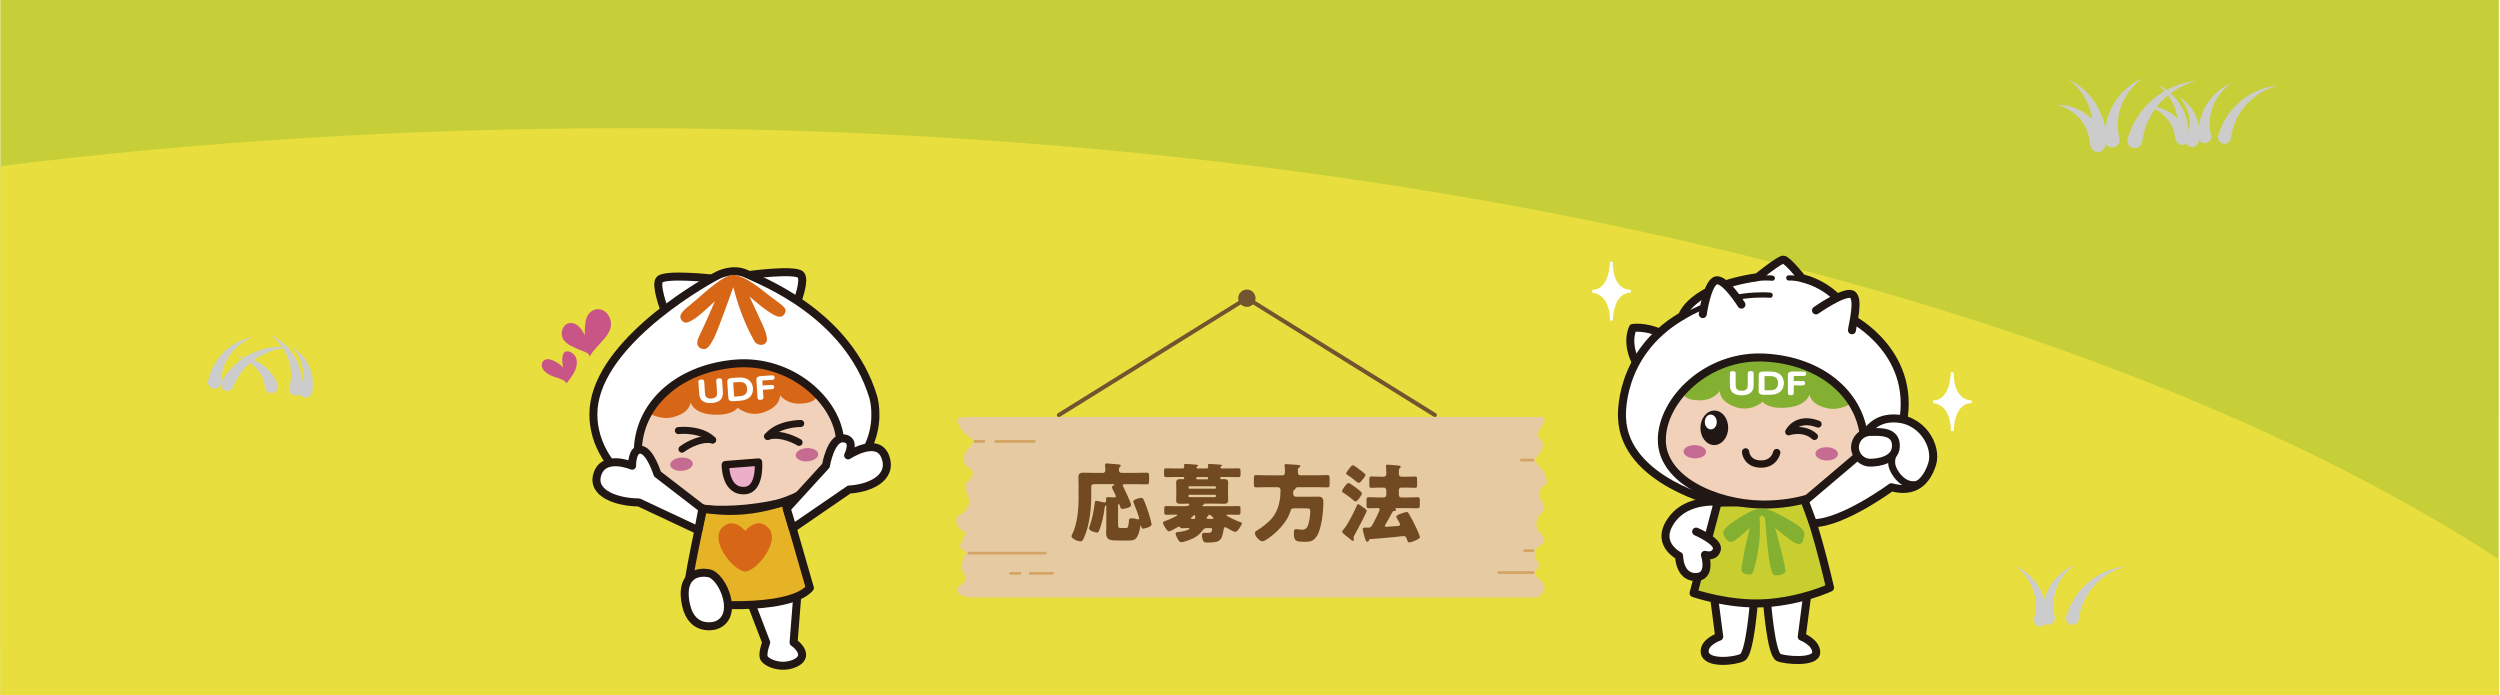 <?xml version="1.0" encoding="UTF-8"?><svg xmlns="http://www.w3.org/2000/svg" xmlns:xlink="http://www.w3.org/1999/xlink" viewBox="0 0 1080 300.27"><defs><style>.cls-1,.cls-2,.cls-3,.cls-4{fill:#fff;}.cls-2{stroke:#fff;stroke-width:1.21px;}.cls-2,.cls-5{stroke-miterlimit:10;}.cls-6{fill:#e8de3e;}.cls-7{fill:#c9ce30;}.cls-7,.cls-3,.cls-8,.cls-9,.cls-10,.cls-11,.cls-4,.cls-12,.cls-13,.cls-14,.cls-15,.cls-16{stroke-linecap:round;stroke-linejoin:round;}.cls-7,.cls-3,.cls-9,.cls-10,.cls-11,.cls-4,.cls-16,.cls-5{stroke:#211714;}.cls-7,.cls-3,.cls-9,.cls-11,.cls-5{stroke-width:3.46px;}.cls-17{isolation:isolate;}.cls-18{fill:#c66c93;}.cls-19{filter:url(#drop-shadow-1);}.cls-8{stroke:#d5a565;stroke-width:1.22px;}.cls-8,.cls-20,.cls-10,.cls-11,.cls-14,.cls-15,.cls-16,.cls-5{fill:none;}.cls-21{clip-path:url(#clippath-1);}.cls-9{fill:#e6b326;}.cls-22{fill:#f1d1b9;}.cls-23{fill:#d76717;}.cls-24{fill:#c7cf38;}.cls-25{fill:#c95587;}.cls-26{fill:#e6cba2;}.cls-27{clip-path:url(#clippath);}.cls-28{fill:#714a22;}.cls-10{stroke-width:2.26px;}.cls-29{fill:#ccc;}.cls-4{stroke-width:3.39px;}.cls-12{fill:#ecafca;stroke-width:3.23px;}.cls-12,.cls-14{stroke:#211512;}.cls-13{fill:#74542f;stroke-width:2.49px;}.cls-13,.cls-15{stroke:#74542f;}.cls-14{stroke-width:3.16px;}.cls-30{fill:#84b031;}.cls-31{fill:#211714;}.cls-15{stroke-width:1.77px;}.cls-32{mix-blend-mode:multiply;}.cls-16{stroke-width:3.03px;}</style><clipPath id="clippath"><rect class="cls-20" y="0" width="1080" height="300.27"/></clipPath><clipPath id="clippath-1"><rect class="cls-20" x="0" y="-2962.24" width="1080" height="4322.77"/></clipPath><filter id="drop-shadow-1" filterUnits="userSpaceOnUse"><feOffset dx="2" dy="2"/><feGaussianBlur result="blur" stdDeviation="0"/><feFlood flood-color="#040000" flood-opacity=".3"/><feComposite in2="blur" operator="in"/><feComposite in="SourceGraphic"/></filter></defs><g class="cls-17"><g id="_イヤー_2"><g id="_ッダーフッター"><g class="cls-27"><g class="cls-21"><path class="cls-24" d="M1079.45,385.92l.17-1490.59c-124.66-25.12-263.9-39.16-410.8-39.16C409.24-1143.83,173.57-1099.98,0-1028.64L.18,385.92H1079.45Z"/></g><path class="cls-6" d="M1079.62,2830.38l-.17-2588.87C906.89,129.41,609.27,55.37,271.06,55.37,177.01,55.37,86.11,61.1,.15,71.77l.03,2758.61H1079.62Z"/><g><g><path class="cls-3" d="M324.75,261.25l6.25,16.3s-1.56,4.02-1.12,6.25,7.37,5.58,13.62,2.68c6.25-2.9,1.12-7.81-.67-8.93l1.79-22.77"/><path class="cls-9" d="M304.99,214.14s-9.71,42.53-8.04,44.88,43.54,5.69,52.91-5.02l-12.06-41.86-32.82,2.01Z"/><path class="cls-1" d="M308.16,118.75s6.53-3.71,12.71-.72c6.21,3.01,43.74,17.02,54.73,53.18,0,0,10.68,35.48-40.99,46.65-51.68,11.17-79.82-14.38-79.93-39.06-.12-28.86,44.02-55.11,53.49-60.05"/><path class="cls-22" d="M362.93,190.6c.81,17.48-22.22,28.71-41.79,29.89-24.9,1.5-45.66-9.81-45.6-25.31,.08-19.64,16.58-35.61,41.38-38.04,25-2.45,45.22,16.54,46.01,33.46"/><path class="cls-23" d="M280.45,178.54s4.96,3.04,10.27,1.68c5.31-1.36,7.17-3.87,7.61-6.35,0,0,1.14,4.72,9.54,5.24,8.4,.52,10.54-2.64,10.8-2.96,0,0,4.99,4.38,11.68,1.83,6.7-2.55,6.53-6.48,6.64-7.23,0,0,2.67,3.87,8.77,3.62,6.1-.24,6.69-2.47,7.13-3.04,0,0-15.56-16.75-36.86-13.89-21.31,2.86-32.48,14.81-35.58,21.11"/><path class="cls-1" d="M323.58,118.81s19.57-2.65,22.28-.15c2.17,2.01-1.3,11.12-1.3,11.12"/><path class="cls-5" d="M323.58,118.81s19.57-2.65,22.28-.15c2.17,2.01-1.3,11.12-1.3,11.12"/><path class="cls-1" d="M307.26,120.29s-19.64-2.11-22.27,.47c-2.11,2.07,1.91,12.72,1.91,12.72"/><path class="cls-5" d="M307.26,120.29s-19.64-2.11-22.27,.47c-2.11,2.07,1.91,12.72,1.91,12.72"/><path class="cls-11" d="M309.81,119.06s6.53-3.71,12.71-.72c6.21,3.01,43.74,17.02,54.73,53.18,0,0,10.79,34.79-40.88,45.96-51.68,11.17-79.93-13.7-80.04-38.37-.12-28.86,44.02-55.11,53.49-60.05Z"/><path class="cls-5" d="M362.93,190.6c.81,17.48-22.26,28.26-41.79,29.89-25.05,2.09-45.66-9.81-45.6-25.31,.08-19.64,16.58-35.61,41.38-38.04,25-2.45,45.22,16.54,46.01,33.46Z"/><path class="cls-23" d="M316.54,118.76s3.7-.68,12.94,6.72c8.55,6.84,10.96,7.22,9.5,9.99-1.45,2.77-4.54,.81-7.54-1.23-3-2.04-7.66-6.16-7.66-6.16l4.97,10.72s3.16,6.22,2.48,8.53c-.68,2.31-4.22,2.13-5.34,.03-1.2-2.26-5.68-9.83-9.11-23.32,0,0-6.64,18.84-8.44,22.2-1.95,3.63-3.12,5.27-5.44,4.32-2.38-.98-1.94-3.33-.49-6.11,1.45-2.77,6.44-14.33,6.44-14.33,0,0-6.59,6.28-9,7.71-2.35,1.4-4.02,2.37-5.36,.53-1.34-1.84-.53-3.33,3.7-6.68,4.4-3.48,13.54-12.65,18.35-12.91"/><path class="cls-18" d="M353.48,196.13c.1,1.58-1.99,3.01-4.68,3.18-2.69,.17-4.95-.97-5.05-2.55-.1-1.58,1.99-3.01,4.68-3.18,2.69-.17,4.95,.97,5.05,2.56"/><path class="cls-18" d="M299.28,200.22c.1,1.58-1.99,3.01-4.68,3.18-2.69,.17-4.95-.97-5.05-2.55-.1-1.58,1.99-3.01,4.68-3.18,2.69-.17,4.95,.97,5.05,2.56"/><path class="cls-1" d="M301.71,165.02c-.03-.44,.07-.99,1.17-1.07,.79-.05,1.29,.14,1.34,.9l.32,4.89c.06,.95,.17,2.61,2.78,2.43,2.6-.17,2.49-1.83,2.43-2.78l-.32-4.89c-.04-.63,.29-1.01,1.18-1.07,.84-.06,1.29,.19,1.34,.9l.32,4.95c.07,1.05,.29,4.49-4.82,4.82-5.12,.34-5.34-3.1-5.41-4.15l-.32-4.95Z"/><path class="cls-1" d="M318.68,163.12c.71-.05,1.74-.11,2.96,.18,2.72,.66,3.54,2.87,3.64,4.42,.08,1.21-.16,3.71-3.02,4.86-.84,.34-1.76,.49-3.02,.57l-2.46,.16c-2.03,.13-2.11-1-2.15-1.6l-.43-6.56c-.04-.64-.11-1.73,1.92-1.87l2.55-.17Zm-1.56,7.83c.02,.27,.12,.38,.49,.36l1.29-.09c1.59-.1,4.07-.27,3.86-3.32-.2-3.08-2.66-2.92-4.22-2.81l-1.34,.09c-.36,.02-.45,.12-.43,.41l.35,5.36Z"/><path class="cls-1" d="M333.23,166.27c.28-.02,1.14-.07,1.2,.86,.06,.86-.6,.99-1.08,1.02l-3.78,.25,.21,3.27c.04,.65-.31,1.01-1.18,1.07-.77,.05-1.29-.14-1.34-.9l-.49-7.5c-.04-.64-.11-1.73,1.92-1.87l4.67-.31c.3-.02,1.19-.08,1.25,.89,.05,.68-.34,1-1.12,1.05l-3.72,.24c-.36,.02-.45,.12-.44,.42l.12,1.76,3.78-.25Z"/><path class="cls-16" d="M293.05,186.01s9.6-1.12,14.81,4.05"/><path class="cls-16" d="M294.61,194.05s6.92-5.31,13.25-3.99"/><g><path class="cls-16" d="M345.92,182.95s-9.66-.11-14.31,5.57"/><path class="cls-16" d="M345.2,191.11s-7.43-4.56-13.59-2.59"/></g><path class="cls-23" d="M332.05,228.16c-4.9-5.41-10.13,1.23-10.13,1.23,0,0-5.22-6.64-10.13-1.23-5.08,5.6,4.72,18.18,10.13,18.8,5.4-.63,15.2-13.21,10.13-18.8Z"/><path class="cls-12" d="M313.36,200.75l14.29-1.12s.97,11.76-5.8,12.28c-8.71,.67-8.48-11.16-8.48-11.16Z"/><path class="cls-3" d="M339.86,219.72l16.93-18.53s2.01-12.28,7.59-11.83,2.01,7.37,2.01,7.37c0,0,12.73-8.48,16.08,.67,3.35,9.15-6.92,13.62-15.63,14.07l-24.41,16.75-2.57-8.48Z"/><path class="cls-3" d="M303.43,219.72l-19.42-14.96s-3.13-10.05-7.14-10.49-3.8,6.92-3.8,6.92c0,0-12.06-5.14-14.96,3.57-2.9,8.71,9.15,12.28,17.86,12.28l25.68,12.06,1.79-9.38Z"/><path class="cls-3" d="M309.12,270.18s-10.05,3.13-12.73-8.71c-2.68-11.83,3.8-14.96,9.82-13.84,6.03,1.12,13.62,18.98,2.9,22.55Z"/></g><g><path class="cls-25" d="M254.6,154.5c.85-2.05-3.5-2.96-4.81-3.62-2.49-1.26-4.18-1.62-6.08-3.76-2.07-2.35-.91-6.84,1.91-7.47,1.72-.38,3.34,.3,4.55,1.52,1.11,1.1,1.77,2.3,2.44,3.72-.03-3.78,.28-5.66,.54-6.74,1.35-5.58,7.92-6.29,10.24-.89,3,6.97-6.51,11.75-8.8,17.25Z"/><path class="cls-25" d="M246.87,162.72c1.77-2.29,3.39-6.29,1.48-9.06-1.29-1.87-4.54-3.11-5.25-.1-.47,2-.12,3.37,.21,5.36-.14-.83-4.37-3.8-6.68-3.77-1.65,.02-2.9,1.37-2.54,3.15,.19,.92,.76,1.72,1.44,2.33,1.09,.97,2.43,1.61,3.76,2.11,1.96,.74,4.25,1.11,5.55,2.83,0,0,1.25-1.85,2.03-2.85Z"/></g></g><g><g><path class="cls-1" d="M732.74,229.65s10.05,4.24,8.93,7.81-5.14,2.23-5.14,2.23c0,0,3.13,9.6-4.02,9.6s-7.14-9.15-7.14-9.15c0,0-11.39-5.58-2.46-16.52,6.24-7.65,17.64-6.92,17.64-6.92l9.38,2.46-7.14,11.83-10.05-1.34Z"/><path class="cls-3" d="M757.66,260.31s-1.66,21.87-4.91,23.67c-3.04,1.68-15.66,3.13-16.3-2.23-.52-4.37,6.25-6.7,6.25-6.7l-2.68-20.54"/><path class="cls-3" d="M763.4,260.31s1.65,21.98,4.91,23.67c2.38,1.23,16.44,2.57,16.3-2.23-.13-4.4-6.25-6.7-6.25-6.7l2.68-20.54"/><path class="cls-7" d="M744.01,209.67l-12.39,46.55s15.41,5.36,31.15,4.35c15.74-1,27.8-6.7,27.8-6.7,0,0-8.37-36.76-13.4-41.86-3.67-3.73-33.16-2.34-33.16-2.34Z"/><g><path class="cls-1" d="M706.34,155.77s-3.89-7.32-.96-14.09c0,0,5.28-.79,11.55,2.02"/><path class="cls-11" d="M706.34,155.77s-3.89-7.32-.96-14.09c0,0,5.28-.79,11.55,2.02"/><path class="cls-1" d="M741.99,217.13s-40.1-9.25-41.27-36.41c0,0-2.22-27.74,25.96-44.22,0,0,3.52-12.51,32.63-16.78,0,0,9.42-7.63,11.1-7.56,1.68,.06,8.05,8,8.05,8,0,0,15.15,3.04,21.24,17.4,0,0,30.25,15.29,21.57,48.48-8.68,33.2-54.89,30.66-79.27,31.09"/><path class="cls-11" d="M741.99,217.13s-40.1-9.25-41.27-36.41c0,0-2.22-27.74,25.96-44.22,0,0,3.52-12.51,32.63-16.78,0,0,9.42-7.63,11.1-7.56,1.68,.06,8.05,8,8.05,8,0,0,15.15,3.04,21.24,17.4,0,0,30.25,15.29,21.57,48.48-8.68,33.2-54.89,30.66-79.27,31.09Z"/><path class="cls-22" d="M717.9,189.93c-.05,17.5,23.46,27.71,43.06,28.02,24.94,.4,45.18-11.81,44.44-27.29-.94-19.61-18.13-34.84-43.01-36.18-25.08-1.35-44.44,18.51-44.48,35.45"/><path class="cls-30" d="M799.76,174.26s-4.82,3.26-10.19,2.13c-5.37-1.13-7.33-3.55-7.88-6.01,0,0-.93,4.76-9.3,5.65-8.37,.89-10.64-2.18-10.92-2.49,0,0-4.79,4.59-11.59,2.34-6.8-2.26-6.81-6.19-6.95-6.93,0,0-2.5,3.98-8.6,4-6.1,.02-6.79-2.17-7.26-2.72,0,0,14.81-17.42,36.21-15.5,21.41,1.92,33.1,13.37,36.47,19.52"/><path class="cls-10" d="M764.7,127.53s-18.65-1.95-37.58,9.38"/><path class="cls-10" d="M765.62,120.17s-3.81-.55-10.61,.67"/><path class="cls-10" d="M772.76,120.06s6.36-.46,15.05,4.31"/><path class="cls-1" d="M735.59,135.68s1.96-13.59,5.77-14.55c3.81-.96,10.94,10.47,10.94,10.47"/><path class="cls-11" d="M735.59,135.68s1.96-13.59,5.77-14.55c3.81-.96,10.94,10.47,10.94,10.47"/><path class="cls-1" d="M784.51,134.1s11.94-8.43,15.45-6.98c3.51,1.45,.28,13.4,.09,15.55"/><path class="cls-11" d="M784.51,134.1s11.94-8.43,15.45-6.98c3.51,1.45,.28,13.4,.09,15.55"/><path class="cls-5" d="M717.9,189.93c-.05,17.5,23.46,27.71,43.06,28.02,24.94,.4,45.18-11.81,44.44-27.29-.94-19.61-18.13-34.84-43.01-36.18-25.08-1.35-44.44,18.51-44.48,35.45Z"/><path class="cls-31" d="M734.59,184.72c-.06,4.12,2.57,7.5,5.88,7.55s6.05-3.25,6.11-7.36c.06-4.12-2.57-7.5-5.88-7.55-3.31-.05-6.05,3.25-6.11,7.36"/><path class="cls-1" d="M736.47,182.38c.06,1.77,1.26,3.17,2.69,3.12,1.43-.05,2.53-1.52,2.47-3.29-.06-1.77-1.26-3.17-2.69-3.12-1.43,.05-2.53,1.52-2.47,3.29"/><path class="cls-14" d="M767.55,195.5s-1,4.97-6.72,4.97c-5.89,0-6.72-4.5-6.73-5.25"/><path class="cls-18" d="M727.3,195.04c-.03,1.59,2.12,2.92,4.81,2.97,2.69,.05,4.9-1.19,4.93-2.77,.03-1.59-2.12-2.92-4.82-2.97-2.69-.05-4.9,1.19-4.93,2.78"/><path class="cls-18" d="M784.27,195.96c-.03,1.59,2.12,2.92,4.81,2.97,2.69,.05,4.9-1.19,4.93-2.77,.03-1.59-2.12-2.92-4.82-2.97-2.69-.05-4.9,1.19-4.93,2.78"/><path class="cls-1" d="M747.3,161.3c0-.44,.13-.99,1.23-.99,.79,0,1.28,.23,1.28,.99v4.9c0,.95,0,2.61,2.62,2.61,2.6,0,2.6-1.66,2.6-2.61v-4.9c0-.64,.35-.99,1.25-.99,.85,0,1.28,.27,1.28,.99v4.96c0,1.05,0,4.5-5.12,4.5-5.13,0-5.13-3.44-5.13-4.49v-4.96Z"/><path class="cls-1" d="M764.35,160.5c.71,0,1.74,0,2.94,.37,2.68,.83,3.35,3.1,3.35,4.64,0,1.21-.4,3.69-3.33,4.65-.86,.29-1.78,.38-3.05,.38h-2.47c-2.04,0-2.04-1.13-2.04-1.73v-6.57c0-.64,0-1.74,2.03-1.74h2.56Zm-2.06,7.71c0,.27,.09,.39,.46,.39h1.29c1.59,0,4.07,0,4.07-3.06,0-3.09-2.47-3.08-4.03-3.08h-1.34c-.36,0-.46,.09-.46,.39v5.37Z"/><path class="cls-1" d="M778.67,164.59c.28,0,1.14,0,1.15,.94,0,.86-.67,.95-1.14,.95h-3.79v3.27c0,.65-.37,.99-1.24,.99-.77,0-1.28-.22-1.28-.99v-7.52c0-.64,0-1.74,2.03-1.74h4.68c.3,0,1.19,0,1.19,.97,0,.69-.4,.98-1.19,.98h-3.73c-.36,0-.46,.09-.46,.39v1.76h3.79Z"/></g><path class="cls-30" d="M756.77,220.71s-10.22,5.03-12.17,8.65c0,0-.52,1.12,.5,2.72,1.01,1.61,1.97,2.22,3.04,1.99,1.07-.23,4.26-2.68,7.81-6.14,0,0-2.56,10.25-2.7,12.1-.14,1.84-1.57,5.94-.58,7.13,.99,1.19,3.74,1.19,4.22,.75,.47-.44,4.31-11.77,3.23-24.23l.86-1.05,1.48,1s1.01,12.71,1.56,16.43c.56,3.72,1.16,8.19,2.59,8.44,1.43,.25,4.25-.17,4.66-1.61,.41-1.44-3.85-17.05-4.47-18.93,0,0,7.66,6.72,9.85,7.01,2.19,.29,2.33-1.47,2.52-2.49,.19-1.01,.94-2.39-.84-4.21-1.78-1.81-11.42-7.24-13.83-7.94-2.38-.69-4.4-1.07-7.74,.38"/><path class="cls-3" d="M740.55,216.7s-11.4-.72-17.64,6.92c-8.93,10.94,2.46,16.52,2.46,16.52,0,0,0,9.15,7.14,9.15s4.02-9.6,4.02-9.6c0,0,4.02,1.34,5.14-2.23s-8.93-7.81-8.93-7.81"/><path class="cls-16" d="M785.43,183.21c-9.38-3.57-12.73,3.35-12.73,3.35-.55,.19,6.26-2.42,11.16,2.01"/><path class="cls-3" d="M779.68,216.44l22.89-19.42s1.38-15.54,14.5-16.23c13.12-.69,20.03,12.08,17.61,19.68-2.42,7.6-7.6,12.77-17.61,10.01,0,0-21.06,15.54-33.84,15.54l-3.55-9.59Z"/><path class="cls-16" d="M817.69,196.68s-1.13,2.8,0,5.58c1.58,3.9,6.25,9.04,11.83,6.47"/></g><path class="cls-2" d="M843.37,160.86s0,12.7-8.29,12.7c0,0,8.29-.02,8.29,12.66,0,0,0-12.66,8.4-12.66-.99,0-8.35-.02-8.4-12.7Z"/><path class="cls-2" d="M696.1,113.14s0,12.7-8.29,12.7c0,0,8.29-.02,8.29,12.66,0,0,0-12.66,8.4-12.66-.99,0-8.35-.02-8.4-12.7Z"/><path class="cls-4" d="M819.03,192.89c-.22,5.8-7.39,6.99-11.05,6.99s-6.63-2.97-6.63-6.63,2.97-6.63,6.63-6.63,11.32-.76,11.05,6.27Z"/></g><g class="cls-32"><g><path class="cls-29" d="M126.09,150.15c-2.8-.44-5.7-.47-8.58-.08-.36,.06-.72,.09-1.08,.16l-1.07,.2c-.71,.17-1.43,.32-2.13,.54-.71,.19-1.4,.45-2.1,.69-.35,.13-.68,.28-1.03,.42-.34,.14-.69,.28-1.02,.45-2.7,1.25-5.25,2.92-7.49,4.97-2.26,2.04-4.23,4.43-5.83,7.1l-.02,.03c-.8,1.33-.37,3.06,.96,3.86s3.06,.37,3.86-.96c.08-.13,.15-.28,.21-.42,.94-2.38,2.25-4.66,3.88-6.72,1.63-2.07,3.6-3.9,5.82-5.42,.27-.2,.56-.38,.85-.55,.29-.18,.57-.37,.87-.53,.59-.32,1.19-.67,1.81-.95,.61-.31,1.25-.56,1.88-.83l.97-.36c.32-.12,.66-.21,.98-.32,2.64-.82,5.44-1.27,8.28-1.29Z"/><path class="cls-29" d="M109.52,145.55c-2.24,.36-4.46,1.07-6.56,2.09-1.05,.51-2.07,1.1-3.05,1.78-.5,.33-.96,.7-1.44,1.06-.24,.19-.46,.39-.69,.58-.23,.2-.46,.39-.67,.6-1.75,1.65-3.3,3.59-4.51,5.75-1.22,2.16-2.13,4.51-2.69,7v.06c-.36,1.52,.6,3.03,2.12,3.37s3.03-.61,3.37-2.13c.04-.19,.06-.4,.07-.58,.02-1.99,.35-4.03,.97-6,.62-1.97,1.56-3.87,2.78-5.62,.15-.23,.31-.43,.47-.65,.16-.21,.32-.43,.49-.64,.35-.41,.69-.83,1.08-1.21,.75-.79,1.56-1.52,2.43-2.19,1.74-1.35,3.71-2.47,5.83-3.28Z"/></g><g><path class="cls-29" d="M116.87,144.64c1.82,1.36,3.4,2.98,4.71,4.75,.66,.88,1.24,1.81,1.74,2.77,.26,.47,.48,.97,.7,1.46,.11,.24,.2,.5,.3,.75,.1,.25,.2,.49,.28,.75,.7,2.02,1.08,4.1,1.14,6.16,.06,2.06-.18,4.11-.71,6.04-.41,1.5,.48,3.05,1.98,3.46,1.5,.41,3.05-.48,3.46-1.98,.05-.19,.08-.38,.09-.57v-.08c.15-2.55-.09-5.06-.67-7.47-.58-2.41-1.53-4.7-2.77-6.76-.15-.26-.31-.51-.48-.76-.17-.25-.32-.5-.5-.75-.36-.48-.7-.97-1.09-1.42-.75-.92-1.57-1.77-2.45-2.55-1.74-1.56-3.68-2.84-5.74-3.81Z"/><path class="cls-29" d="M102.35,154.12c1.67,.42,3.25,1.09,4.67,1.94,.71,.42,1.38,.9,2.01,1.42,.63,.51,1.2,1.08,1.73,1.67,1.05,1.19,1.9,2.5,2.52,3.9,.62,1.39,1.02,2.85,1.19,4.29,.19,1.55,1.6,2.66,3.16,2.47,1.55-.19,2.66-1.6,2.47-3.16-.03-.26-.1-.51-.2-.75l-.05-.12c-.78-1.85-1.81-3.53-3.05-5.01-1.23-1.49-2.68-2.75-4.25-3.76-.78-.5-1.59-.95-2.43-1.32-.83-.37-1.69-.68-2.55-.92-1.73-.48-3.49-.69-5.22-.65Z"/><path class="cls-29" d="M126.31,150.11c1.19,1.25,2.17,2.65,2.91,4.13,.38,.74,.69,1.5,.94,2.27,.26,.77,.44,1.55,.57,2.33,.26,1.57,.27,3.13,.05,4.64-.22,1.5-.66,2.95-1.28,4.26-.67,1.42-.07,3.11,1.35,3.78,1.42,.67,3.11,.07,3.78-1.35,.11-.24,.19-.49,.23-.74l.02-.13c.33-1.98,.35-3.95,.1-5.87-.25-1.91-.8-3.76-1.58-5.45-.39-.84-.84-1.66-1.35-2.41-.5-.76-1.06-1.48-1.67-2.14-1.21-1.32-2.58-2.45-4.06-3.33Z"/></g></g><g class="cls-32"><path class="cls-29" d="M918.39,244.67c-2.82,.27-5.64,.97-8.32,2.06-.33,.14-.67,.27-1,.43l-.99,.47c-.64,.34-1.3,.67-1.93,1.06-.64,.36-1.25,.78-1.86,1.19-.31,.21-.59,.44-.89,.66-.3,.22-.6,.44-.88,.69-2.3,1.89-4.35,4.14-6.02,6.68-1.68,2.54-2.99,5.34-3.88,8.33v.04c-.45,1.49,.39,3.05,1.88,3.5,1.49,.44,3.05-.4,3.5-1.89,.04-.15,.08-.31,.1-.46,.31-2.54,1.01-5.08,2.08-7.48,1.06-2.41,2.51-4.67,4.29-6.7,.21-.26,.45-.5,.68-.75,.24-.24,.46-.5,.71-.73,.49-.46,.98-.94,1.51-1.37,.51-.45,1.07-.85,1.62-1.27l.85-.59c.28-.2,.58-.37,.87-.56,2.36-1.45,4.95-2.58,7.69-3.31Z"/><path class="cls-29" d="M896.38,243.89c-2.08,.91-4.05,2.15-5.83,3.66-.89,.75-1.73,1.59-2.51,2.48-.4,.44-.76,.92-1.13,1.39-.18,.24-.35,.49-.52,.73-.17,.25-.35,.49-.5,.75-1.29,2.03-2.3,4.3-2.94,6.69-.65,2.39-.94,4.9-.86,7.45v.06c.05,1.56,1.35,2.78,2.91,2.73,1.56-.05,2.78-1.35,2.73-2.9,0-.2-.04-.4-.08-.58-.47-1.94-.67-3.99-.55-6.05,.11-2.06,.55-4.14,1.29-6.13,.08-.25,.19-.5,.3-.74,.11-.24,.2-.5,.32-.74,.24-.48,.47-.97,.74-1.44,.53-.95,1.13-1.86,1.81-2.73,1.35-1.74,2.97-3.32,4.83-4.63Z"/><path class="cls-29" d="M870.59,244.42c1.82,1.36,3.4,2.98,4.71,4.75,.66,.88,1.24,1.81,1.74,2.77,.26,.47,.48,.97,.7,1.46,.11,.24,.2,.5,.3,.75,.1,.25,.2,.49,.28,.75,.7,2.02,1.08,4.1,1.14,6.16,.06,2.06-.18,4.11-.71,6.04-.41,1.5,.48,3.05,1.98,3.46,1.5,.41,3.05-.48,3.46-1.98,.05-.19,.08-.38,.09-.57v-.08c.15-2.55-.09-5.06-.67-7.47-.58-2.41-1.53-4.7-2.77-6.76-.15-.26-.31-.51-.48-.76-.17-.25-.32-.5-.5-.75-.36-.48-.7-.97-1.09-1.42-.75-.92-1.57-1.77-2.45-2.55-1.74-1.56-3.68-2.84-5.74-3.81Z"/></g><g class="cls-32"><g><path class="cls-29" d="M984.05,36.91c-2.82,.27-5.64,.97-8.32,2.06-.33,.14-.67,.27-1,.43l-.99,.47c-.64,.34-1.3,.67-1.93,1.06-.64,.36-1.25,.78-1.86,1.19-.31,.21-.59,.44-.89,.66-.3,.22-.6,.44-.88,.69-2.3,1.89-4.35,4.14-6.02,6.68-1.68,2.54-2.99,5.34-3.88,8.33v.04c-.46,1.49,.39,3.05,1.88,3.5,1.49,.44,3.05-.4,3.5-1.89,.04-.15,.08-.31,.1-.46,.31-2.54,1.01-5.08,2.08-7.48,1.06-2.41,2.51-4.67,4.29-6.7,.21-.26,.45-.5,.68-.75,.24-.24,.46-.5,.71-.73,.49-.46,.98-.94,1.51-1.37,.51-.45,1.07-.85,1.62-1.27l.85-.59c.28-.2,.58-.37,.87-.56,2.36-1.45,4.95-2.58,7.69-3.31Z"/><path class="cls-29" d="M963.9,35.9c-2.08,.91-4.05,2.15-5.83,3.66-.89,.75-1.73,1.59-2.51,2.48-.4,.44-.76,.92-1.13,1.39-.18,.24-.35,.49-.52,.73-.17,.25-.35,.49-.5,.75-1.29,2.03-2.3,4.3-2.94,6.69-.65,2.39-.94,4.9-.86,7.45v.06c.05,1.56,1.35,2.78,2.91,2.73,1.56-.05,2.78-1.35,2.73-2.9,0-.2-.04-.4-.08-.58-.47-1.94-.67-3.99-.55-6.05,.11-2.06,.55-4.14,1.29-6.13,.08-.25,.19-.5,.3-.74,.11-.24,.2-.5,.32-.74,.24-.48,.47-.97,.74-1.44,.53-.95,1.13-1.86,1.81-2.73,1.35-1.74,2.97-3.32,4.83-4.63Z"/><path class="cls-29" d="M931.89,36.42c1.82,1.36,3.4,2.98,4.71,4.75,.66,.88,1.24,1.81,1.74,2.77,.26,.47,.48,.97,.7,1.46,.11,.24,.2,.5,.3,.75,.1,.25,.2,.49,.28,.75,.7,2.02,1.08,4.1,1.14,6.16,.06,2.06-.18,4.11-.71,6.04-.41,1.5,.48,3.05,1.98,3.46,1.5,.41,3.05-.48,3.46-1.98,.05-.19,.08-.38,.09-.57v-.08c.15-2.55-.09-5.06-.67-7.47-.58-2.41-1.53-4.7-2.77-6.76-.15-.26-.31-.51-.48-.76-.17-.25-.32-.5-.5-.75-.36-.48-.7-.97-1.09-1.42-.75-.92-1.57-1.77-2.45-2.55-1.74-1.56-3.68-2.84-5.74-3.81Z"/><path class="cls-29" d="M927.47,45.9c1.67,.42,3.25,1.09,4.67,1.94,.71,.42,1.38,.9,2.01,1.42,.63,.51,1.2,1.08,1.73,1.67,1.05,1.19,1.9,2.5,2.52,3.9,.62,1.39,1.02,2.85,1.19,4.29,.19,1.55,1.6,2.66,3.16,2.47,1.55-.19,2.66-1.6,2.47-3.16-.03-.26-.1-.51-.2-.75l-.05-.12c-.78-1.85-1.81-3.53-3.05-5.01-1.23-1.49-2.68-2.75-4.25-3.76-.78-.5-1.59-.95-2.43-1.32-.83-.37-1.69-.68-2.55-.92-1.73-.48-3.49-.69-5.22-.65Z"/><path class="cls-29" d="M941.33,41.89c1.19,1.25,2.17,2.65,2.91,4.13,.38,.74,.69,1.5,.94,2.27,.26,.77,.44,1.55,.57,2.33,.26,1.57,.27,3.13,.05,4.64-.22,1.5-.66,2.95-1.28,4.26-.67,1.42-.07,3.11,1.35,3.78,1.42,.67,3.11,.07,3.78-1.35,.11-.24,.19-.49,.23-.74l.02-.13c.33-1.98,.35-3.95,.1-5.87-.25-1.91-.8-3.76-1.58-5.45-.39-.84-.84-1.66-1.35-2.41-.5-.76-1.06-1.48-1.67-2.14-1.21-1.32-2.58-2.45-4.06-3.33Z"/></g><g><path class="cls-29" d="M948.83,34.96c-3.25,.31-6.49,1.12-9.59,2.37-.38,.16-.78,.31-1.16,.49l-1.14,.54c-.74,.39-1.5,.77-2.22,1.22-.74,.42-1.43,.9-2.14,1.38-.35,.24-.68,.51-1.03,.76-.34,.26-.69,.51-1.01,.79-2.65,2.17-5.01,4.77-6.93,7.7-1.93,2.92-3.44,6.16-4.47,9.59v.04c-.52,1.71,.45,3.52,2.16,4.03,1.71,.51,3.52-.46,4.03-2.18,.05-.17,.09-.36,.11-.53,.36-2.92,1.17-5.85,2.4-8.61,1.22-2.77,2.89-5.38,4.94-7.72,.25-.3,.52-.58,.79-.86,.27-.28,.53-.57,.81-.84,.57-.53,1.13-1.08,1.74-1.58,.59-.52,1.23-.98,1.86-1.46l.98-.68c.33-.23,.67-.43,1.01-.64,2.72-1.67,5.71-2.97,8.86-3.81Z"/><path class="cls-29" d="M925.62,33.79c-2.4,1.05-4.67,2.48-6.72,4.22-1.03,.87-2,1.83-2.89,2.86-.46,.51-.87,1.06-1.3,1.6-.21,.27-.4,.56-.6,.84-.2,.28-.4,.57-.57,.87-1.48,2.34-2.65,4.95-3.38,7.71-.74,2.76-1.09,5.65-1,8.58v.07c.06,1.79,1.56,3.2,3.35,3.14,1.79-.06,3.2-1.55,3.14-3.35,0-.23-.04-.46-.09-.67-.55-2.23-.77-4.6-.64-6.97,.12-2.38,.63-4.76,1.49-7.06,.1-.29,.22-.57,.34-.86,.12-.28,.23-.57,.37-.85,.27-.55,.54-1.12,.85-1.66,.61-1.09,1.3-2.15,2.08-3.14,1.56-2,3.43-3.82,5.56-5.34Z"/><path class="cls-29" d="M893.72,34.4c2.09,1.57,3.92,3.43,5.42,5.48,.76,1.02,1.43,2.09,2,3.2,.3,.54,.55,1.12,.81,1.68,.13,.28,.23,.57,.35,.86,.11,.29,.23,.57,.32,.87,.8,2.32,1.25,4.72,1.31,7.1,.07,2.38-.21,4.74-.81,6.95-.47,1.73,.55,3.51,2.28,3.98,1.73,.47,3.51-.55,3.98-2.28,.06-.22,.09-.44,.11-.65v-.09c.17-2.93-.1-5.83-.77-8.6-.66-2.77-1.76-5.41-3.19-7.79-.17-.3-.36-.59-.55-.88-.19-.29-.37-.58-.58-.86-.41-.56-.81-1.11-1.26-1.63-.87-1.06-1.81-2.04-2.82-2.93-2.01-1.79-4.24-3.28-6.61-4.39Z"/><path class="cls-29" d="M888.63,45.31c1.93,.48,3.74,1.25,5.38,2.23,.82,.49,1.59,1.04,2.31,1.64,.72,.59,1.38,1.24,1.99,1.92,1.21,1.37,2.19,2.88,2.9,4.49,.72,1.6,1.18,3.28,1.38,4.94,.22,1.79,1.84,3.07,3.63,2.85,1.79-.22,3.07-1.84,2.85-3.63-.04-.3-.11-.59-.23-.86l-.06-.14c-.9-2.13-2.09-4.07-3.51-5.77-1.42-1.71-3.09-3.17-4.89-4.33-.9-.58-1.84-1.1-2.8-1.52-.96-.43-1.94-.79-2.94-1.06-1.99-.55-4.02-.8-6.01-.75Z"/><path class="cls-29" d="M899.62,40.7c1.37,1.44,2.5,3.06,3.36,4.76,.43,.85,.79,1.73,1.08,2.62,.3,.88,.51,1.79,.66,2.69,.29,1.8,.31,3.61,.06,5.34-.25,1.73-.76,3.4-1.47,4.91-.77,1.63-.08,3.58,1.55,4.35,1.63,.77,3.58,.08,4.35-1.55,.13-.28,.22-.56,.27-.85l.02-.15c.38-2.28,.41-4.55,.11-6.76-.29-2.2-.92-4.33-1.82-6.27-.45-.97-.97-1.91-1.56-2.78-.58-.88-1.22-1.7-1.92-2.46-1.39-1.53-2.97-2.82-4.68-3.84Z"/></g></g><g><polyline class="cls-15" points="619.86 179.29 538.65 128.82 457.45 179.29"/><path class="cls-13" d="M541.15,128.82c0,1.38-1.12,2.5-2.5,2.5s-2.5-1.12-2.5-2.5,1.12-2.5,2.5-2.5,2.5,1.12,2.5,2.5Z"/><g class="cls-19"><path class="cls-26" d="M664.95,201.88c-.48-1.05-3.34-3.4-3.9-5.23h0c0-.36,.15-.7,.41-.95,.98-.91,1.92-1.89,2.52-3.08,.71-1.41,.83-3.23-.11-4.5-.36-.5-.87-.88-1.17-1.42-1.15-2.09,1.4-4.17,2.41-6.4,.46-1.02-.29-2.18-1.41-2.19-.85,0-1.65-.03-2.65,0h-243.27c-1.27,0-2.88,0-4.94,.25-.98,.12-1.58,1.17-1.18,2.1,1.19,2.71,1.95,3.61,4.03,5.55,0,0,3.37,2.1,2.81,2.81-.13,.17-.59,1.2-.73,1.37-.77,.92-1.63,1.78-2.32,2.76-1.16,1.64-1.78,4.03-.55,5.61,.86,1.1,2.18,1.71,2.87,2.59,.13,.16,.24,.34,.32,.52,.06,.14,.1,.29,.13,.45,.05,.32,.02,.67-.11,1.08-.06,.21-.15,.43-.27,.66-.02,.04-.04,.08-.06,.12-1.21,2.3-3.61,2.38-2.58,5.72,.37,1.2,1,2.31,1.27,3.53,.52,2.37-.52,5.02-2.5,6.37-.77,.53-1.69,.89-2.29,1.61-1.56,1.9,.07,4.9,2.2,6.09,.45,.25,.97,.52,1.09,1.03,.1,.39-.09,.8-.27,1.16-.73,1.46-1.45,2.92-2.18,4.38,.94,1.23,2.1,2.29,3.4,3.1-1.2-.74-2.81,5.43-2.74,6.15,.17,1.83,2.47,3.74,1.86,5.55-.63,1.89-4.12,2.34-3.57,4.28,.13,.45,.95,2.07,2.26,2.42,1.82,.49,4.03,.74,4.03,.74h243.27c1.58,0,2.97-1.23,3.88-2.64,.91-1.41-.25-3.65-1.41-4.87-.98-1.03-2.68-1.85-2.43-3.25,.17-.93,1.18-1.47,1.56-2.34,.67-1.56-.93-3.04-1.59-4.66v-2.48q-.05,.11,0,0c1.14-2.48,5.45-2.73,3.78-5.95-.9-1.73-2.65-1.98-3.02-4.41-.28-1.86,.19-3.88,1.49-5.29,.68-.74,1.57-1.37,1.82-2.34,.34-1.3-.61-2.53-1.25-3.72-1.02-1.91-1.13-4.56,.5-5.99,.52-.46,1.18-.75,1.64-1.27,.76-.87-.57-3.97-1.05-5.02Z"/><g><line class="cls-8" x1="416.55" y1="236.96" x2="449.55" y2="236.96"/><line class="cls-8" x1="655.23" y1="196.75" x2="660.23" y2="196.75"/><line class="cls-8" x1="660.23" y1="235.87" x2="656.66" y2="235.87"/><line class="cls-8" x1="660.27" y1="245.35" x2="645.43" y2="245.35"/><line class="cls-8" x1="419.12" y1="188.7" x2="423.04" y2="188.7"/></g><g><line class="cls-8" x1="442.98" y1="245.69" x2="452.69" y2="245.69"/><line class="cls-8" x1="434.54" y1="245.69" x2="438.61" y2="245.69"/></g><line class="cls-8" x1="428.15" y1="188.7" x2="444.77" y2="188.7"/></g><g><path class="cls-28" d="M482.97,233.49c-3.15,0-5.11-.04-5.11-3.15,0-1.41,.07-2.77,.07-4.14v-7.51c0-.15-.04-.3-.22-.3-.37,0-.48,.74-.52,1.04-.37,3.18-1.15,6.77-2.29,9.62-.19,.48-.37,1.04-.96,1.04-.67,0-3.48-.74-3.48-1.81,0-.26,.11-.59,.22-.89,1.07-2.89,1.7-6.07,2.11-9.14,.19-1.33,.19-1.89,.74-1.89,.41,0,2.59,.52,3.15,.63,.15,.04,.3,.11,.44,.11,.52,0,.74-.41,.74-.89,0-.26-.04-.52-.04-.81,0-.52,.26-.63,.74-.63,.96,0,1.92,.11,2.92,.11,.3,0,.59-.04,.59-.41s-1.3-2.89-1.55-3.4c-.11-.18-.18-.37-.18-.55,0-.44,.44-.7,.78-.85,.15-.07,.26-.19,.26-.3,0-.22-.19-.22-.56-.22h-8.36c-.59,0-1.04,.44-1.04,1.04v3.92c0,5.66-.7,12.47-2.92,17.69-.7,1.7-1,2.07-1.74,2.07-1.44,0-3.89-1.33-3.89-2.18,0-.22,.22-.7,.33-.92,2.18-4.29,2.74-10.66,2.74-15.54v-5.33c0-1.41-.07-2.74-.07-3.85,0-1.52,.85-1.85,2.18-1.85s2.66,.07,4,.07h4.44c.59,0,1.04-.48,1.04-1.11,0-.52-.15-2.04-.15-2.41,0-.48,.37-.55,.78-.55,.26,0,.7,.04,1,.07,1.37,.11,2.74,.22,4.11,.37,.3,.04,.89,.07,.89,.52,0,.22-.15,.37-.41,.59-.37,.33-.37,.92-.37,1.48s.44,1.04,1.04,1.04h6.25c1.55,0,3.11-.07,4.66-.07,1,0,1.07,.37,1.07,1.52v2c0,1.15-.07,1.52-1.04,1.52-1.55,0-3.14-.07-4.7-.07h-4.77c-.37,0-.85,.07-.85,.55,0,.26,.22,.59,.33,.81,.59,1.18,3.26,6.7,3.26,7.7,0,1.15-3.29,1.63-3.7,1.63-.63,0-.85-.33-1-.89-.15-.48-.33-1.26-.67-1.26-.22,0-.26,.48-.26,1.29v7.33c0,1.78,.26,1.78,1.52,1.78h1.3c.44,0,1.04,0,1.22-.15,.44-.33,.63-2.37,.67-2.96,.04-.7,.07-1.11,1.18-1.11,.78,0,1.7,.18,2.48,.44,.07,.04,.22,.07,.3,.07,.22,0,.44-.22,.44-.44,0-.7-2.04-6.03-2.48-6.99-.04-.11-.07-.22-.07-.33,0-.89,2.96-1.59,3.48-1.59,.41,0,.67,.18,.85,.55,.78,1.41,1.74,4.18,2.22,5.74,.26,.81,1.37,4.55,1.37,5.18,0,1.22-3.29,1.85-3.66,1.85-.59,0-.7-.37-.78-.85-.04-.22-.07-.44-.22-.44-.19,0-.22,.22-.26,.55-.15,1.41-.78,3.77-1.74,4.88-.89,1-1.85,1-4.11,1h-3.74Z"/><path class="cls-28" d="M521.49,228.13c-1.15,0-1.48,.3-2.11,1.18-.89,1.3-2.29,2.41-3.66,3.11-1.11,.59-4.22,1.81-5.44,1.81-.81,0-1.22-.89-1.55-1.48-.3-.55-.85-1.63-.85-2.26,0-.55,.44-.59,.96-.63,1.96-.11,5.03-.96,5.03-1.52,0-.22-.3-.22-.67-.22-.85,0-1.7,.07-2.55,.07-.7,0-.74-.22-.89-.52-.07-.11-.22-.18-.37-.18-.22,0-.52,.15-.7,.26-.7,.41-3.03,1.78-3.74,1.78-.89,0-2.55-3.07-2.55-3.74,0-.44,.59-.59,1-.74,.67-.22,5.18-2,5.18-2.55,0-.19-.3-.19-.63-.19-1.33,0-2.66,.07-4,.07-1,0-1-.3-1-1.33v-1.11c0-1.11,.07-1.33,1-1.33,1.52,0,3.03,.07,4.59,.07h3.55c.48,0,1.7-.11,1.7-.81,0-.3-.37-.3-.74-.3-1.04,0-2.07,.07-3.11,.07-1.15,0-1.85-.26-1.85-1.52,0-.89,.07-1.81,.07-2.81v-2c0-.96-.07-1.92-.07-2.78,0-1.29,.74-1.55,1.85-1.55,.41,0,.85,.04,1.15,.04,.44,0,.48-.22,.48-.55,0-.41-.26-.41-.52-.41h-2.74c-1.48,0-3,.07-4.48,.07-.89,0-.96-.3-.96-1.22v-1.37c0-.96,.07-1.22,.96-1.22,1.52,0,3,.07,4.48,.07h2.52c.37,0,.74-.15,.74-.59,0-.15-.07-.78-.07-.96,0-.37,.37-.41,.67-.41,.89,0,3.07,.18,4.03,.26,.67,.04,1.33,.04,1.33,.41,0,.18-.11,.22-.37,.44-.15,.11-.3,.22-.3,.41s.11,.44,.52,.44h3.81c.41,0,.74-.15,.74-.59,0-.15-.04-.56-.07-.7-.04-.15-.04-.19-.04-.26,0-.37,.41-.41,.7-.41,.85,0,3.07,.18,4.03,.26,.63,.04,1.33,.04,1.33,.41,0,.15-.11,.22-.41,.44-.15,.11-.26,.22-.26,.41,0,.33,.26,.44,.55,.44h2.7c1.52,0,3-.07,4.48-.07,.89,0,.96,.3,.96,1.22v1.37c0,.96-.07,1.22-.96,1.22-1.48,0-2.96-.07-4.48-.07h-2.81c-.3,0-.52,.11-.52,.44,0,.3,.07,.52,.41,.52,.37,0,.81-.04,1.18-.04,1.15,0,1.85,.26,1.85,1.55,0,.85-.07,1.81-.07,2.78v2c0,1,.07,1.92,.07,2.81,0,1.22-.67,1.52-1.81,1.52-1.07,0-2.15-.07-3.22-.07h-5c-.22,0-.3,0-.41,.26-.11,.26-.19,.3-.41,.33-.15,.04-.3,.15-.3,.3,0,.22,.37,.22,.44,.22h10.44c1.52,0,3.07-.07,4.59-.07,.96,0,1,.3,1,1.26v1.04c0,1.18,0,1.48-1,1.48-1.52,0-3.03-.07-4.55-.07-.15,0-.52,0-.52,.22,0,.48,4.62,2.59,6.03,3.03,.26,.07,.67,.15,.67,.52,0,.52-1.92,3.7-2.81,3.7-.74,0-3.03-1.33-3.77-1.78-.22-.11-.44-.26-.74-.26-.48,0-.52,.59-.59,1.11-.19,1.04-.37,2.04-.74,3-.3,.85-.59,1.22-1.33,1.74-1.11,.78-3.4,.78-4.77,.78-.96,0-1.67-.04-1.96-.63-.3-.63-.56-1.74-.56-2.44,0-1,.33-1.15,1.15-1.15,.37,0,.85,.04,1.44,.04,.92,0,1.78-.15,1.78-1.7,0-.33-.07-.37-1.18-.37h-.96Zm3.81-17.65c0-.22-.18-.41-.41-.41h-11.06c-.22,0-.41,.19-.41,.41v.22c0,.22,.18,.41,.41,.41h11.06c.22,0,.41-.22,.41-.41v-.22Zm0,3.7c0-.22-.18-.44-.48-.44h-10.95c-.26,0-.44,.18-.44,.44v.11c0,.26,.18,.48,.44,.48h10.95c.26,0,.48-.22,.48-.48v-.11Zm-9.55,9.99c.41,0,.59-.11,.59-.59,0-.63,0-1.07-.37-1.07-.18,0-.55,.41-.96,.78-.15,.15-.52,.41-.52,.63s.19,.26,.74,.26h.52Zm5.62-17.1c.26,0,.55,0,.55-.55,0-.33-.18-.44-.52-.44h-4.07c-.33,0-.55,.07-.55,.44s.04,.55,.52,.55h4.07Zm1.74,17.1c.78,0,1.11-.04,1.11-.3,0-.22-1.11-1.52-1.96-1.52-.15,0-.26,.04-.26,.18,0,.07,.04,.15,.04,.22,0,.26-.22,.37-.41,.44-.18,.11-.37,.26-.37,.52,0,.37,.33,.44,.63,.44h1.22Z"/><path class="cls-28" d="M558.67,213.36c0,.92,.52,1.22,1.37,1.22h6.48c1,0,2-.04,2.96-.04,2.18,0,2.22,1.33,2.22,2.7,0,3.81-.67,9.44-2.11,12.95-.55,1.33-1.37,2.63-2.7,3.33-.96,.52-2.07,.52-3.11,.52-3.55,0-4.85,0-4.85-3.59,0-.85,.04-1.89,.92-1.89,.37,0,1.15,.11,1.55,.18,.26,.04,.78,.11,1.15,.11,1.07,0,1.85-.48,2.33-1.48,.7-1.41,1.15-4.85,1.15-6.48,0-1.26-.44-1.29-2.33-1.29h-4.74c-.96,0-1.22,.3-1.44,1.11-.26,.89-.78,2.04-1.22,2.89-2.04,3.81-6.11,7.7-9.81,9.88-.37,.22-.74,.37-1.15,.37-1.22,0-3.22-2.18-3.22-3.55,0-.63,.44-.89,.96-1.18,2.11-1.29,4.96-3.44,6.51-5.4,1.89-2.37,2.85-5.03,3.33-8.03,.19-1.26,.26-2.52,.26-3.77,0-.92-.26-1.44-1.26-1.44h-4.85c-1.48,0-2.96,.07-4.44,.07-.89,0-.96-.41-.96-1.52v-2.33c0-1.11,.11-1.48,1-1.48,1.48,0,2.92,.11,4.4,.11h6.96c.89,0,1.07-.78,1.07-1.52s-.04-1.74-.15-2.44c-.04-.15-.04-.22-.04-.33,0-.48,.37-.55,.78-.55,.63,0,3.59,.22,4.37,.3q.37,.04,.67,.07c.63,.07,1.04,.11,1.04,.55,0,.3-.37,.52-.59,.63-.44,.22-.48,.26-.48,2.07,0,.74,.33,1.22,1.11,1.22h7.18c1.48,0,2.92-.11,4.4-.11,.89,0,1,.37,1,1.48v2.33c0,1.11-.07,1.52-.96,1.52-1.48,0-2.96-.07-4.44-.07h-8.29c-.74,0-.85,.19-1.15,.74-.11,.22-.33,.37-.56,.52-.3,.19-.33,.52-.33,.81v.81Z"/><path class="cls-28" d="M582.57,208.66c.48,0,2.7,1.63,3.22,2,.48,.37,2.59,1.96,2.59,2.48,0,.59-1.92,3.52-2.78,3.52-.3,0-.7-.37-1-.63-1.15-1-3.14-2.48-4.4-3.26-.22-.15-.44-.3-.44-.59,0-.59,1.96-3.52,2.81-3.52Zm6.18,10.4c.56,.37,1.67,1.07,1.67,1.63,0,.7-4.55,9.18-5.25,10.43-.15,.3-.44,.78-.44,1.11,0,.3,.15,.63,.15,.92,0,.26-.22,.52-.48,.52s-1.37-.93-2.11-1.55c-.26-.22-.44-.37-.59-.48-.41-.33-1.89-1.41-1.89-1.92,0-.3,.26-.63,.48-.89,1.26-1.44,2.26-3.22,3.18-4.92,.7-1.26,2.37-4.62,2.81-5.74,.07-.18,.15-.37,.41-.37,.3,0,1.11,.56,1.63,.93,.11,.07,.26,.22,.44,.33Zm-1.63-16.36c.63,.44,1.92,1.44,2.41,1.89,.18,.15,.37,.37,.37,.59,0,.52-.92,1.59-1.26,2-.37,.48-1.04,1.44-1.7,1.44-.3,0-1.04-.59-1.48-.96-.07-.07-.11-.11-.22-.18-1.15-.96-2.11-1.67-3.37-2.44-.18-.11-.33-.22-.33-.48,0-.37,.52-1.07,1.04-1.74,.22-.26,.44-.56,.59-.78,.3-.44,.74-1.04,1.33-1.04,.55,0,2.11,1.33,2.63,1.7Zm17.21,11.17c0,.59,.44,1.04,1.04,1.04h2.48c1.48,0,2.96-.11,4.4-.11,1.04,0,1.11,.33,1.11,1.48v1.92c0,1.07-.07,1.37-1.07,1.37-1.48,0-2.96-.07-4.44-.07h-4.74c-.15,0-.33,0-.33,.19q0,.07,.11,.15c.11,.07,.19,.26,.19,.41,0,.37-.37,.44-.67,.48-.44,.04-.63,.07-.74,.26-.85,1.52-1.67,3.03-2.52,4.51-.18,.3-.89,1.41-.89,1.67,0,.37,.37,.41,.67,.41,.44,0,3.92-.3,4.62-.33,.44-.04,1.3-.07,1.3-.67,0-.41-1.07-2.15-1.33-2.59-.11-.18-.33-.63-.33-.78,0-.89,4.03-2.04,4.55-2.04,.33,0,.52,.18,.7,.48,1.52,2.55,2.22,3.81,3.44,6.51,.3,.63,1.55,3.4,1.55,3.88,0,.89-3.85,2.29-4.62,2.29-.55,0-.67-.33-.74-.56-.55-1.81-.85-2.18-1.74-2.18-.44,0-2.18,.22-2.78,.3-3.88,.44-8.29,.74-11.66,1-.33,.04-.33,.11-.63,.81-.11,.22-.3,.33-.56,.33-.63,0-.7-.48-1.26-2.29-.15-.48-.74-2.74-.74-3.11,0-.63,.41-.7,1.18-.7h1.37c.96,0,1.11-.33,2-1.89,.48-.81,2.78-5.37,2.78-5.99,0-.44-.44-.56-.81-.56-1.29,0-2.55,.07-3.85,.07-.96,0-1.04-.33-1.04-1.37v-2.07c0-1.04,.11-1.33,1.07-1.33,1.48,0,2.96,.11,4.4,.11h2.04c.56,0,1.04-.48,1.04-1.04v-2.18c0-.56-.48-1.04-1.04-1.04h-1.85c-1.29,0-2.55,.11-3.63,.11-.74,0-.81-.33-.81-1.26v-2.18c0-1.07,.07-1.48,.85-1.48,.63,0,2.18,.11,3.59,.11h1.63c.7,0,1.26-.33,1.26-1.11v-.81c0-.7-.04-1.7-.11-2.37-.04-.15-.04-.26-.04-.37,0-.48,.33-.55,.74-.55,.7,0,3.7,.3,4.51,.37,.41,.04,1.11,.07,1.11,.55,0,.26-.19,.44-.41,.63-.33,.3-.37,.85-.37,1.41v1.15c0,.52,.33,1.11,1.33,1.11h2.11c1.41,0,2.92-.11,3.59-.11,.78,0,.85,.41,.85,1.55v1.92c0,1.11-.07,1.44-.81,1.44-1.11,0-2.37-.11-3.63-.11h-2.41c-.59,0-1.04,.48-1.04,1.04v2.18Z"/></g></g></g></g></g></g></svg>